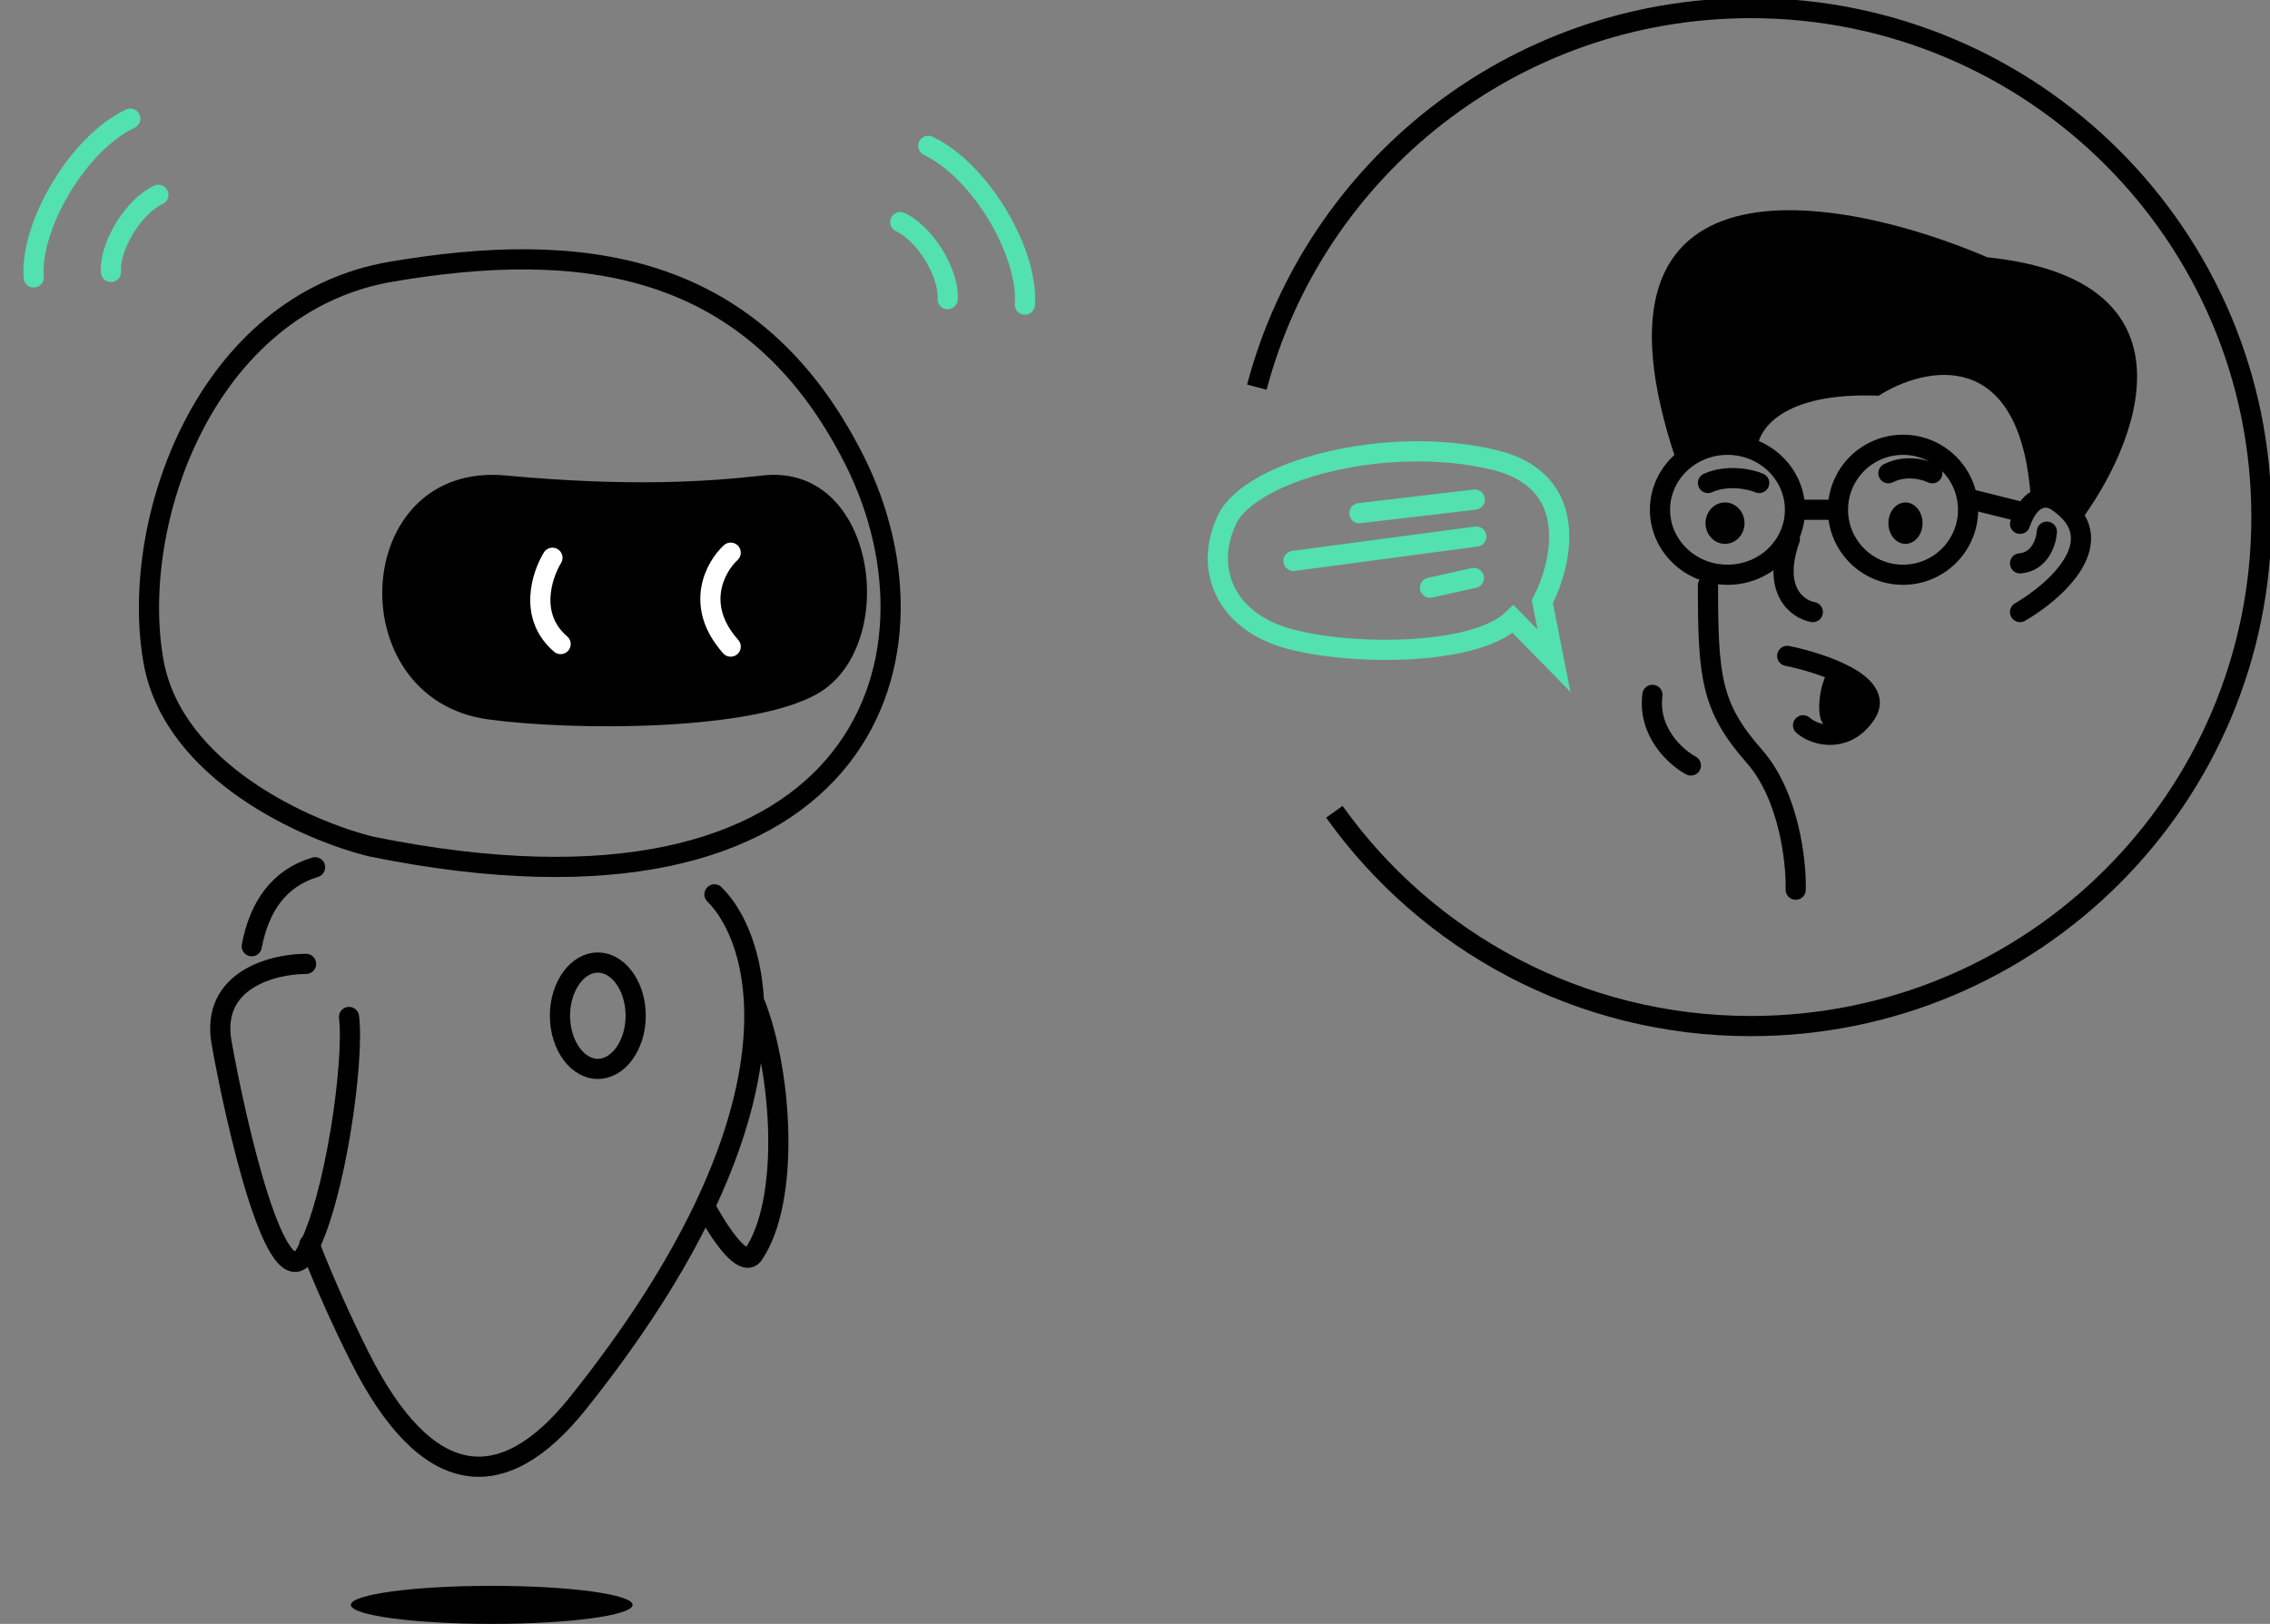 <svg width="225" height="161" viewBox="0 0 225 161" fill="none" xmlns="http://www.w3.org/2000/svg">
<rect x="0" y="0" width="225" height="161" fill="#808080" stroke="none"/>
<g clip-path="url(#clip0_338_6495)">
<path d="M63.009 100.703C63.009 102.223 62.546 103.569 61.836 104.517C61.125 105.465 60.205 105.976 59.256 105.976C58.307 105.976 57.387 105.465 56.677 104.517C55.966 103.569 55.503 102.223 55.503 100.703C55.503 99.181 55.966 97.836 56.677 96.888C57.387 95.941 58.307 95.43 59.256 95.43C60.205 95.43 61.125 95.941 61.836 96.888C62.546 97.836 63.009 99.181 63.009 100.703Z" stroke="black" stroke-width="2"/>
<path d="M74.914 99.683C77.535 106.558 78.321 119.047 74.673 124.372C73.869 125.545 72.021 123.439 70.112 120.029" stroke="black" stroke-width="2" stroke-linecap="round"/>
<path d="M15.219 65.597C17.18 76.531 30.438 82.378 36.821 83.936C85.162 93.748 94.737 65.597 84.696 45.623C74.653 25.648 57.372 23.78 38.806 26.933C20.24 30.087 12.767 51.931 15.219 65.597Z" stroke="black" stroke-width="2" stroke-linecap="round"/>
<path d="M93.928 29.657C94.109 27.219 91.811 23.24 89.236 22.013" stroke="#53E1AF" stroke-width="2" stroke-linecap="round"/>
<path d="M11.002 26.963C10.821 24.525 13.12 20.546 15.694 19.319" stroke="#53E1AF" stroke-width="2" stroke-linecap="round"/>
<path d="M101.581 30.203C101.97 25.17 97.284 16.975 92.013 14.46" stroke="#53E1AF" stroke-width="2" stroke-linecap="round"/>
<path d="M3.343 27.505C2.954 22.472 7.641 14.277 12.911 11.762" stroke="#53E1AF" stroke-width="2" stroke-linecap="round"/>
<path d="M75.588 47.142C70.452 47.724 62.627 48.31 50.133 47.142C34.719 45.701 33.552 69.298 48.381 71.321C56.944 72.489 74.654 72.49 81.076 68.751C89.25 63.994 86.915 45.857 75.588 47.142Z" fill="black"/>
<path d="M72.425 54.795C70.906 56.195 68.78 60.017 72.425 64.106" stroke="white" stroke-width="2" stroke-linecap="round"/>
<path d="M54.758 55.299C53.693 57.062 52.364 61.104 55.569 63.855" stroke="white" stroke-width="2" stroke-linecap="round"/>
<path d="M30.337 95.564C27.087 95.564 20.862 97.121 21.96 103.355C23.334 111.146 27.453 129.361 30.337 124.201C33.221 119.042 35.143 105.144 34.594 100.828" stroke="black" stroke-width="2" stroke-linecap="round"/>
<path d="M31.232 85.984C27.63 87.059 25.695 89.905 24.953 93.811" stroke="black" stroke-width="2" stroke-linecap="round"/>
<path d="M70.818 88.671C75.8 93.616 80.066 110.631 57.273 139.133C49.799 148.477 42.303 147.753 35.671 134.577C33.982 131.223 32.245 127.384 30.662 123.364" stroke="black" stroke-width="2" stroke-linecap="round"/>
<path d="M48.739 161C56.45 161 62.701 160.155 62.701 159.113C62.701 158.071 56.45 157.226 48.739 157.226C41.028 157.226 34.777 158.071 34.777 159.113C34.777 160.155 41.028 161 48.739 161Z" fill="black"/>
<path d="M177.989 88.207C178.055 85.428 177.329 78.894 173.89 74.984C169.591 70.098 169.292 67.128 169.292 58.025" stroke="black" stroke-width="2" stroke-linecap="round"/>
<path d="M179.684 60.681C178.168 60.406 175.59 58.572 177.41 53.438" stroke="black" stroke-width="2" stroke-linecap="round"/>
<path d="M200.226 60.681C203.802 58.603 209.542 53.496 203.891 49.699C203.116 49.14 201.299 48.805 200.226 51.932" stroke="black" stroke-width="2" stroke-linecap="round"/>
<path d="M202.884 52.713C202.823 53.694 202.206 55.695 200.226 55.852" stroke="black" stroke-width="2" stroke-linecap="round"/>
<path d="M191.526 46.919C190.783 46.554 188.872 46.044 187.176 46.919" stroke="black" stroke-width="2" stroke-linecap="round"/>
<path d="M174.368 47.884C173.5 47.52 171.271 47.01 169.292 47.884" stroke="black" stroke-width="2" stroke-linecap="round"/>
<path d="M196.996 25.512C218.538 27.753 211.956 44.097 205.972 51.989C204.75 49.283 202.343 49.186 201.294 49.476C200.3 34.247 190.822 36.302 186.207 39.233C176.582 38.847 174.176 42.68 174.176 44.645C170.003 42.011 166.471 45.103 166.184 45.779C155.49 14.239 182.355 19.23 196.996 25.512Z" fill="black"/>
<path d="M182.177 50.54C182.177 54.097 185.063 56.983 188.626 56.983C192.19 56.983 195.076 54.097 195.076 50.54C195.076 46.983 192.19 44.098 188.626 44.098C185.063 44.098 182.177 46.983 182.177 50.54Z" stroke="black" stroke-width="2"/>
<path d="M188.868 53.921C187.933 53.921 187.176 53.002 187.176 51.868C187.176 50.735 187.933 49.816 188.868 49.816C189.802 49.816 190.56 50.735 190.56 51.868C190.56 53.002 189.802 53.921 188.868 53.921Z" fill="black"/>
<path d="M164.535 50.54C164.535 54.073 167.505 56.983 171.226 56.983C174.948 56.983 177.917 54.073 177.917 50.54C177.917 47.008 174.948 44.098 171.226 44.098C167.505 44.098 164.535 47.008 164.535 50.54Z" stroke="black" stroke-width="2"/>
<path d="M170.983 53.921C169.915 53.921 169.049 53.002 169.049 51.868C169.049 50.735 169.915 49.816 170.983 49.816C172.05 49.816 172.916 50.735 172.916 51.868C172.916 53.002 172.05 53.921 170.983 53.921Z" fill="black"/>
<path d="M177.992 50.54H181.617" stroke="black" stroke-width="2" stroke-linecap="round"/>
<path d="M195.636 49.575L200.469 50.782" stroke="black" stroke-width="2" stroke-linecap="round"/>
<path d="M167.598 75.893C166.127 75.104 163.305 72.599 163.786 68.891" stroke="black" stroke-width="2" stroke-linecap="round"/>
<path d="M152.874 59.645L154.03 65.511L149.982 61.376C146.126 65.145 133.242 65.01 127.33 63.203C121.355 61.376 119.33 56.28 121.644 51.472C123.957 46.665 137.451 43.011 148.15 45.607C156.71 47.684 154.866 55.831 152.874 59.645Z" stroke="#53E1AF" stroke-width="2" stroke-linecap="round"/>
<path d="M146.09 57.301L141.739 58.267" stroke="#53E1AF" stroke-width="2" stroke-linecap="round"/>
<path d="M146.33 53.196L128.204 55.611" stroke="#53E1AF" stroke-width="2" stroke-linecap="round"/>
<path d="M146.177 49.533L134.741 50.879" stroke="#53E1AF" stroke-width="2" stroke-linecap="round"/>
<path d="M124.579 38.384C130.29 16.753 150.043 0.801 173.534 0.801C201.489 0.801 224.152 23.394 224.152 51.264C224.152 79.135 201.489 101.728 173.534 101.728C156.502 101.728 141.434 93.342 132.26 80.485" stroke="black" stroke-width="2"/>
<path d="M185.241 70.098C184.677 71.064 183.236 73.164 181.497 72.391C180.934 72.142 180.55 71.724 180.408 71.064C180.151 69.862 180.452 67.892 181.073 66.789C181.23 66.509 181.575 66.419 181.874 66.534C185.044 67.748 185.471 69.561 185.241 70.098Z" fill="black"/>
<path d="M177.145 65.027C180.528 65.712 186.836 67.804 185 70.701C183.163 73.599 180.126 73.116 178.716 71.909" stroke="black" stroke-width="2" stroke-linecap="round"/>
</g>
<defs>
<clipPath id="clip0_338_6495">
<rect width="225" height="161" fill="white"/>
</clipPath>
</defs>
</svg>
